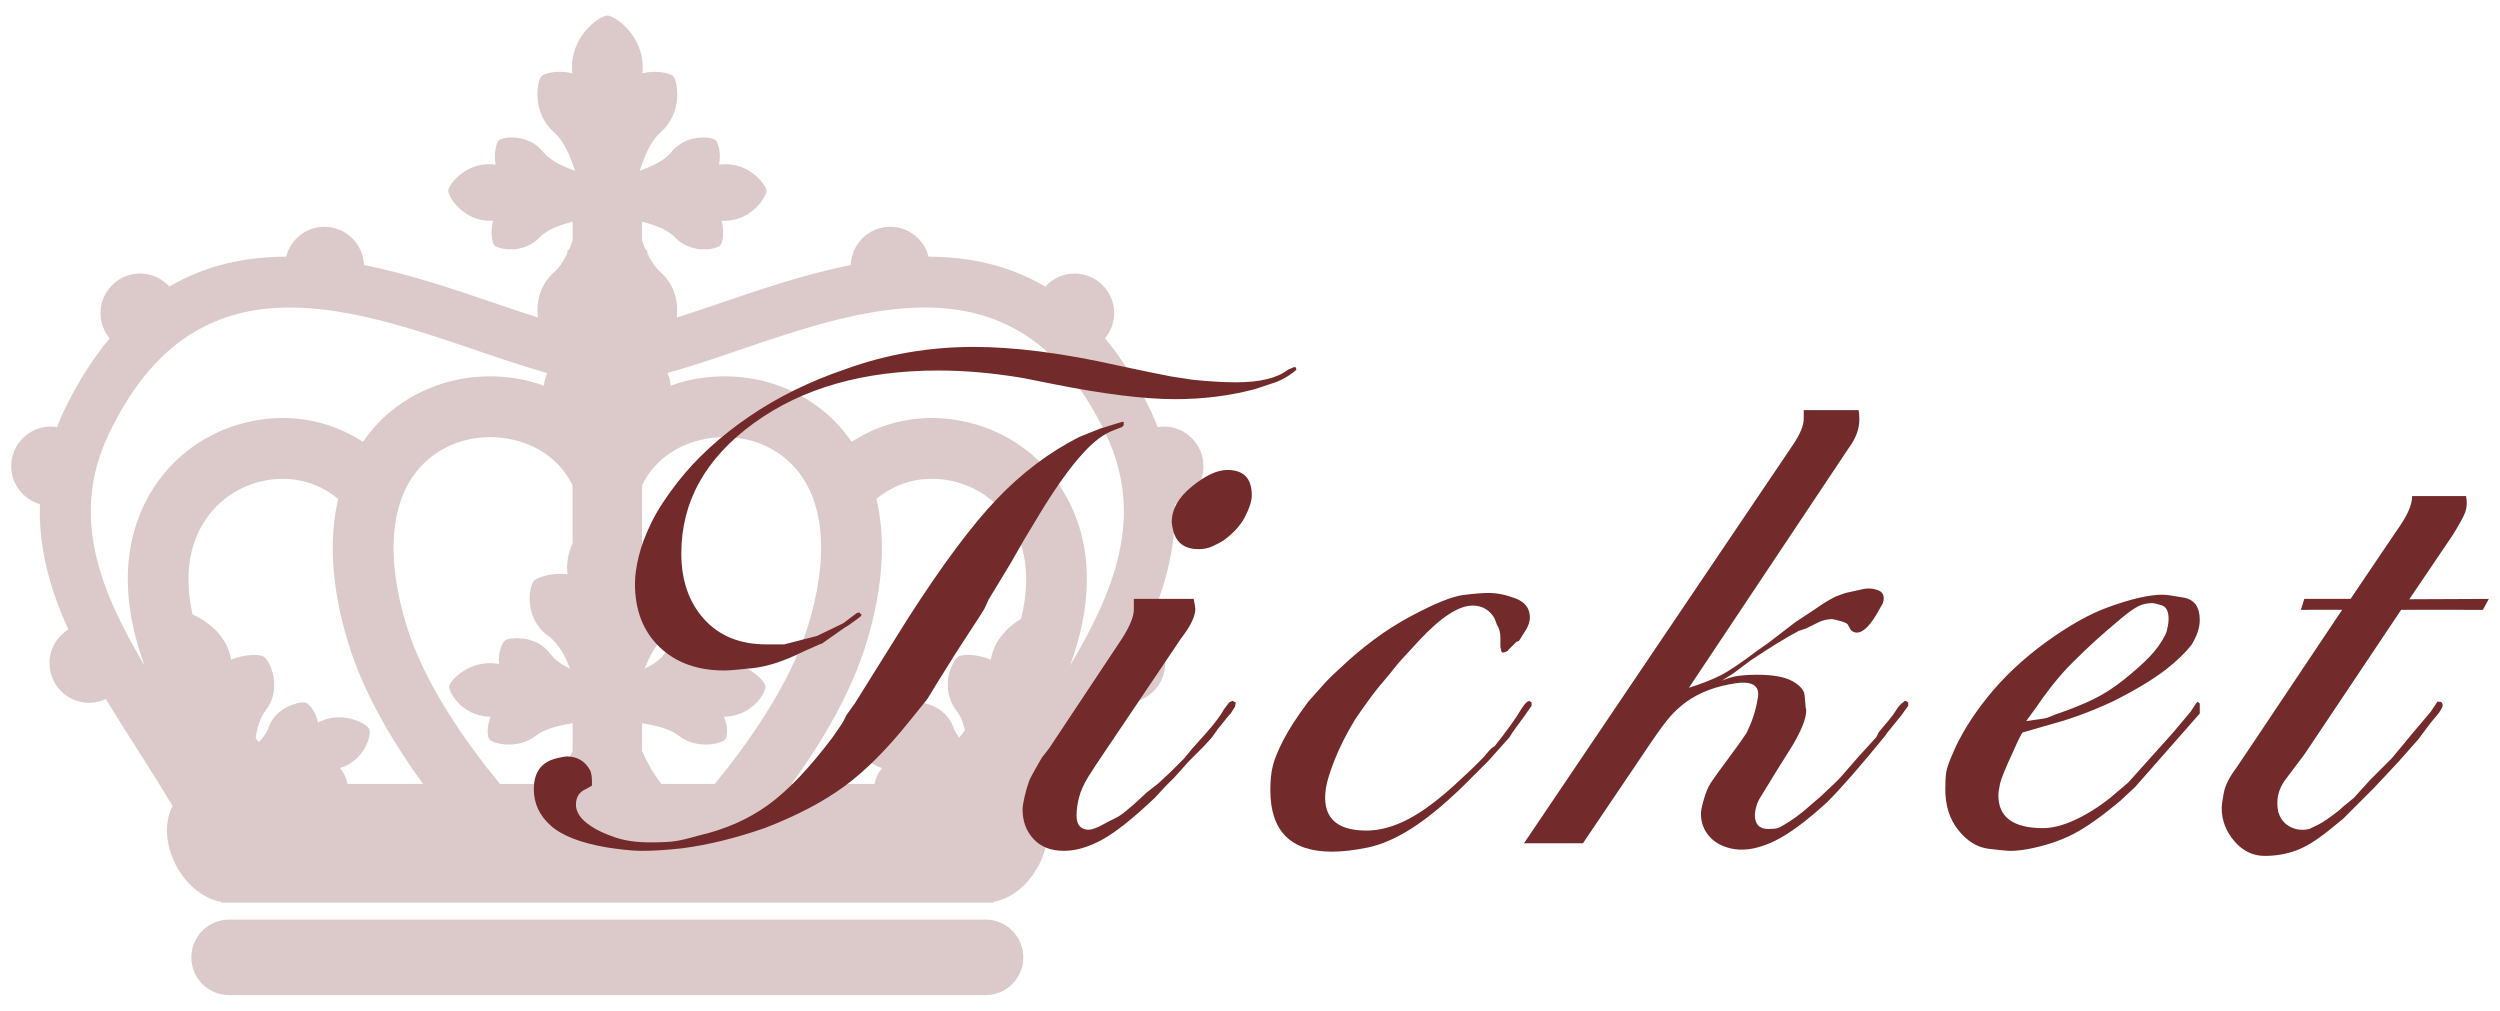 <?xml version="1.0" encoding="utf-8"?>
<!-- Generator: Adobe Illustrator 27.5.0, SVG Export Plug-In . SVG Version: 6.00 Build 0)  -->
<!DOCTYPE svg PUBLIC "-//W3C//DTD SVG 1.1//EN" "http://www.w3.org/Graphics/SVG/1.1/DTD/svg11.dtd">
<svg version="1.1" id="レイヤー_1" xmlns:x="http://ns.adobe.com/Extensibility/1.0/" xmlns:i="http://ns.adobe.com/AdobeIllustrator/10.0/" xmlns:graph="http://ns.adobe.com/Graphs/1.0/"
	 xmlns="http://www.w3.org/2000/svg" xmlns:xlink="http://www.w3.org/1999/xlink" x="0px" y="0px" viewBox="0 0 188 76"
	 style="enable-background:new 0 0 188 76;" xml:space="preserve">
<style type="text/css">
	.st0{fill:#FFFFFF;}
	.st1{fill:#722A2B;}
	.st2{opacity:0.25;}
</style>
<g>
	<g class="st2">
		<path class="st1" d="M74.112,69.153H17.23c-1.568,0-2.84,1.271-2.84,2.84s1.271,2.84,2.84,2.84h56.883
			c1.568,0,2.84-1.271,2.84-2.84S75.681,69.153,74.112,69.153z"/>
		<path class="st1" d="M90.5,35.06c0-1.648-1.336-2.983-2.983-2.983c-0.157,0-0.308,0.023-0.459,0.046
			c-0.14-0.346-0.266-0.69-0.431-1.04c-1.068-2.262-2.255-4.115-3.53-5.642c0.425-0.516,0.69-1.167,0.69-1.887
			c0-1.648-1.336-2.983-2.983-2.983c-0.874,0-1.653,0.383-2.199,0.982c-2.755-1.625-5.739-2.243-8.777-2.252
			c-0.33-1.289-1.489-2.246-2.88-2.246c-1.609,0-2.912,1.277-2.972,2.872c-3.409,0.685-6.745,1.818-9.756,2.844
			c-1.143,0.39-2.262,0.769-3.334,1.109c0.132-0.912-0.024-2.355-1.19-3.39c-0.435-0.387-0.742-0.877-0.988-1.384l-0.054-0.311
			H48.56c-0.104-0.241-0.193-0.479-0.276-0.712v-1.42c0.771,0.229,1.802,0.492,2.49,1.201c1.246,1.286,3.114,0.888,3.393,0.582
			c0.176-0.191,0.331-0.996,0.091-1.849c0.058,0.004,0.117,0.005,0.176,0.006c2.04,0.034,3.223-1.791,3.202-2.262
			c-0.02-0.472-1.358-2.186-3.388-1.977c-0.059,0.006-0.117,0.013-0.174,0.025c0.168-0.874-0.06-1.662-0.25-1.837
			c-0.305-0.281-2.201-0.516-3.333,0.876c-0.623,0.769-1.635,1.122-2.384,1.418c0.319-0.934,0.709-2.134,1.59-2.915
			c1.676-1.487,1.28-3.843,0.915-4.208c-0.231-0.23-1.225-0.468-2.304-0.214c0.007-0.075,0.011-0.148,0.017-0.22
			c0.152-2.544-2.063-4.121-2.653-4.121c-0.591,0-2.804,1.577-2.653,4.121c0.005,0.072,0.01,0.145,0.018,0.22
			c-1.079-0.254-2.074-0.016-2.304,0.214c-0.367,0.366-0.763,2.721,0.912,4.208c0.882,0.782,1.272,1.981,1.593,2.915
			c-0.749-0.296-1.762-0.649-2.387-1.418c-1.13-1.392-3.026-1.158-3.331-0.876c-0.19,0.175-0.416,0.963-0.251,1.837
			c-0.059-0.011-0.115-0.018-0.176-0.025c-2.026-0.209-3.364,1.504-3.385,1.977c-0.021,0.472,1.162,2.296,3.202,2.262
			c0.06-0.001,0.118-0.002,0.176-0.006c-0.241,0.854-0.084,1.658,0.088,1.849c0.281,0.306,2.148,0.705,3.397-0.582
			c0.686-0.709,1.718-0.972,2.489-1.201v1.421c-0.083,0.233-0.172,0.471-0.276,0.711h-0.095l-0.054,0.311
			c-0.246,0.507-0.554,0.997-0.99,1.383c-1.166,1.035-1.321,2.477-1.188,3.39c-1.073-0.339-2.191-0.719-3.334-1.109
			c-3.011-1.026-6.347-2.158-9.756-2.843c-0.059-1.595-1.362-2.873-2.972-2.873c-1.392,0-2.551,0.958-2.881,2.247
			c-3.038,0.009-6.021,0.626-8.776,2.252c-0.546-0.6-1.325-0.983-2.199-0.983c-1.648,0-2.983,1.336-2.983,2.983
			c0,0.72,0.266,1.372,0.691,1.888c-1.275,1.527-2.462,3.381-3.53,5.642c-0.165,0.35-0.291,0.694-0.431,1.04
			c-0.151-0.023-0.302-0.046-0.459-0.046c-1.648,0-2.983,1.336-2.983,2.983c0,1.36,0.915,2.494,2.159,2.853
			c-0.116,3.289,0.765,6.409,2.134,9.427c-0.847,0.526-1.416,1.458-1.416,2.529c0,1.648,1.336,2.983,2.983,2.983
			c0.449,0,0.871-0.106,1.253-0.284c0.744,1.23,1.518,2.449,2.292,3.661c0.952,1.491,1.877,2.946,2.726,4.389
			c-0.495,0.939-0.58,2.242-0.108,3.605c0.669,1.93,2.22,3.338,3.758,3.592v0.061h58.096v-0.061
			c1.538-0.253,3.089-1.662,3.758-3.592c0.473-1.363,0.387-2.666-0.108-3.606c0.849-1.443,1.773-2.897,2.726-4.388
			c0.774-1.211,1.548-2.431,2.292-3.66c0.382,0.178,0.804,0.284,1.253,0.284c1.648,0,2.983-1.336,2.983-2.983
			c0-1.071-0.569-2.002-1.416-2.529c1.369-3.018,2.25-6.139,2.134-9.427C89.585,37.554,90.5,36.42,90.5,35.06z M65.134,48.414
			c1.426-4.635,1.405-8.205,0.774-10.893c1.641-1.381,3.846-1.86,6.032-1.262c2.485,0.68,4.346,2.61,4.977,5.163
			c0.383,1.546,0.321,3.268-0.131,5.112c-0.943,0.569-1.936,1.51-2.233,2.86c-0.018,0.071-0.031,0.142-0.042,0.211
			c-1.055-0.442-2.141-0.406-2.433-0.236c-0.468,0.271-1.463,2.353-0.168,4.044c0.348,0.455,0.534,0.978,0.65,1.503
			c-0.136,0.185-0.282,0.372-0.423,0.559c-0.188-0.241-0.346-0.502-0.445-0.789c-0.551-1.574-2.429-1.979-2.814-1.835
			c-0.241,0.09-0.735,0.688-0.897,1.478c-0.049-0.026-0.1-0.049-0.154-0.074c-1.757-0.822-3.522,0.18-3.696,0.56
			c-0.175,0.379,0.242,2.239,2.042,2.888c0.053,0.02,0.106,0.037,0.158,0.053c-0.349,0.422-0.513,0.878-0.558,1.194h-6.24
			C61.736,55.911,63.967,52.206,65.134,48.414z M25.566,57.756c0.052-0.017,0.105-0.033,0.158-0.053
			c1.8-0.649,2.217-2.509,2.042-2.888c-0.174-0.38-1.939-1.381-3.696-0.56c-0.054,0.025-0.104,0.048-0.154,0.074
			c-0.161-0.79-0.655-1.388-0.897-1.478c-0.386-0.144-2.263,0.261-2.814,1.835c-0.148,0.425-0.423,0.797-0.738,1.126
			c-0.08-0.103-0.161-0.207-0.239-0.31c0.096-0.71,0.279-1.464,0.758-2.089c1.295-1.691,0.3-3.773-0.168-4.044
			c-0.292-0.169-1.378-0.206-2.433,0.236c-0.011-0.069-0.025-0.14-0.042-0.211c-0.366-1.663-1.783-2.713-2.867-3.194
			c-0.379-1.718-0.41-3.325-0.051-4.778c0.631-2.552,2.492-4.482,4.977-5.163c2.187-0.598,4.391-0.118,6.032,1.263
			c-0.631,2.688-0.652,6.258,0.774,10.892c1.167,3.792,3.398,7.497,5.603,10.536h-5.687C26.079,58.633,25.915,58.177,25.566,57.756z
			 M43.058,36.505v4.352c-0.285,0.627-0.456,1.333-0.398,2.093c0.002,0.077,0.01,0.153,0.021,0.226
			c-1.2-0.126-2.288,0.242-2.531,0.501c-0.388,0.416-0.761,2.822,1.063,4.135c0.87,0.628,1.314,1.627,1.656,2.474
			c-0.562-0.27-1.124-0.615-1.492-1.121c-1.034-1.422-3.053-1.26-3.4-0.997c-0.214,0.164-0.533,0.919-0.456,1.766
			c-0.056-0.012-0.116-0.019-0.176-0.028c-2.025-0.295-3.503,1.253-3.565,1.69c-0.06,0.436,0.925,2.187,2.943,2.295
			c0.058,0.004,0.118,0.005,0.176,0.006c-0.326,0.77-0.251,1.519-0.096,1.706c0.247,0.302,2.079,0.816,3.499-0.275
			c0.796-0.611,1.911-0.785,2.757-0.945v2.09c-0.394,0.913-0.882,1.746-1.444,2.478h-4.02c-2.508-3.049-5.665-7.489-7.016-11.881
			c-1.627-5.284-1.227-9.565,1.123-12.052c1.725-1.824,4.41-2.559,7.013-1.918C40.717,33.593,42.245,34.814,43.058,36.505z
			 M60.764,47.069c-1.351,4.392-4.508,8.832-7.016,11.881h-4.02c-0.562-0.732-1.05-1.564-1.445-2.478v-2.09
			c0.847,0.16,1.962,0.333,2.759,0.945c1.42,1.092,3.252,0.577,3.499,0.275c0.153-0.186,0.228-0.936-0.097-1.706
			c0.058-0.001,0.116-0.002,0.176-0.006c2.015-0.108,3.002-1.859,2.941-2.295c-0.06-0.437-1.538-1.985-3.563-1.69
			c-0.062,0.009-0.12,0.016-0.178,0.028c0.077-0.847-0.24-1.602-0.456-1.766c-0.346-0.263-2.365-0.425-3.4,0.997
			c-0.367,0.506-0.927,0.852-1.49,1.121c0.342-0.847,0.784-1.846,1.656-2.474c1.822-1.314,1.451-3.719,1.061-4.135
			c-0.243-0.26-1.329-0.627-2.529-0.501c0.01-0.073,0.018-0.149,0.021-0.226c0.058-0.761-0.115-1.469-0.4-2.097v-4.351
			c0.813-1.69,2.342-2.91,4.345-3.403c2.603-0.643,5.288,0.093,7.013,1.918C61.991,37.505,62.39,41.785,60.764,47.069z
			 M8.152,32.707c6.421-13.604,17.748-9.743,27.744-6.338c1.823,0.621,3.589,1.219,5.258,1.684
			c-0.139,0.293-0.222,0.614-0.252,0.952c-0.359-0.126-0.718-0.251-1.095-0.344c-4.201-1.034-8.577,0.199-11.429,3.217
			c-0.344,0.365-0.716,0.818-1.082,1.352c-2.637-1.725-5.892-2.258-9.101-1.381c-4.105,1.124-7.173,4.292-8.208,8.475
			c-0.522,2.111-0.722,5.413,0.893,9.739C7.511,44.388,5.266,38.817,8.152,32.707z M80.463,50.058
			c1.613-4.323,1.413-7.624,0.891-9.734c-1.035-4.183-4.103-7.351-8.208-8.475c-3.213-0.879-6.465-0.345-9.101,1.38
			c-0.366-0.534-0.737-0.987-1.081-1.352c-2.851-3.018-7.229-4.248-11.429-3.218c-0.377,0.093-0.736,0.218-1.095,0.344
			c-0.03-0.338-0.114-0.658-0.252-0.952c1.669-0.464,3.436-1.063,5.258-1.684c9.994-3.403,21.323-7.264,27.744,6.337
			C86.074,38.815,83.832,44.385,80.463,50.058z"/>
	</g>
	<g>
		<path class="st1" d="M84.503,31.982l-0.127,0.127l-0.635,0.252c-0.721,0.254-1.482,0.824-2.287,1.71
			c-0.974,1.056-2.074,2.597-3.301,4.622l-1.143,1.899l-1.016,1.772l-1.65,2.723l-0.318,0.696l-0.391,0.627l-1.775,2.725
			l-1.432,2.298l-0.697,1.141l-1.331,1.648c-1.688,2.113-3.325,3.751-4.91,4.913c-1.584,1.162-3.579,2.208-5.986,3.137
			c-2.197,0.762-4.267,1.269-6.21,1.521c-1.141,0.127-2.133,0.19-2.978,0.19c-0.464,0-0.96-0.031-1.488-0.095
			s-0.919-0.117-1.173-0.159c-1.986-0.337-3.4-0.887-4.245-1.647c-0.844-0.76-1.267-1.668-1.267-2.725
			c0-1.309,0.592-2.091,1.774-2.345c0.339-0.084,0.57-0.127,0.697-0.127c0.802,0,1.394,0.355,1.774,1.066
			c0.084,0.21,0.127,0.481,0.127,0.816c0,0.084,0,0.188,0,0.313l-0.444,0.252c-0.507,0.21-0.761,0.606-0.761,1.191
			c0,0.252,0.084,0.514,0.254,0.784c0.168,0.272,0.476,0.555,0.919,0.848c0.444,0.293,1.034,0.564,1.774,0.816
			c0.738,0.251,1.615,0.376,2.63,0.376c0.845,0,1.478-0.03,1.901-0.094c0.422-0.063,0.992-0.2,1.711-0.41
			c2.027-0.461,3.791-1.238,5.291-2.331c1.499-1.091,3.115-2.792,4.848-5.101c0.168-0.252,0.349-0.515,0.539-0.787
			c0.189-0.273,0.348-0.557,0.475-0.851l0.635-0.883l1.973-3.162l2.027-3.238c2.574-4.013,4.802-7.002,6.682-8.967
			c1.879-1.965,3.938-3.517,6.176-4.657l0.633-0.254l0.634-0.254l0.317-0.126l0.822-0.254l0.824-0.253h0.127V31.982z M97.494,27.799
			c-0.127,0.127-0.339,0.285-0.634,0.476c-0.296,0.19-0.612,0.349-0.95,0.476l-0.951,0.316l-0.57,0.19
			c-1.9,0.507-3.908,0.76-6.02,0.76c-2.324,0-5.387-0.38-9.189-1.141l-2.217-0.443c-2.24-0.38-4.373-0.57-6.4-0.57
			c-5.619,0-10.246,1.321-13.879,3.961c-3.633,2.641-5.449,5.904-5.449,9.791c0,2.027,0.57,3.675,1.711,4.942
			s2.703,1.901,4.689,1.901c0.295,0,0.738,0,1.33,0l2.472-0.634l1.965-0.95l1.014-0.761l0.19-0.063l0.189,0.19
			c-0.042,0.085-0.127,0.169-0.253,0.253c-0.507,0.381-0.846,0.613-1.015,0.697l-1.711,1.204l-0.189,0.063l-1.204,0.535
			c-1.437,0.715-2.704,1.132-3.802,1.251c-1.1,0.119-1.817,0.178-2.154,0.178c-2.028,0-3.655-0.591-4.881-1.773
			c-1.225-1.183-1.837-2.767-1.837-4.753c0-0.592,0.095-1.277,0.285-2.06c0.19-0.781,0.507-1.626,0.95-2.535
			c0.443-0.908,1.109-1.933,1.996-3.073c1.395-1.774,3.169-3.4,5.323-4.88c2.155-1.479,4.604-2.683,7.351-3.612
			c3.042-1.098,6.231-1.647,9.569-1.647c3.083,0,6.695,0.466,10.836,1.395l2.408,0.507l1.584,0.316l1.647,0.254
			c1.268,0.127,2.346,0.19,3.232,0.19c1.816,0,3.125-0.317,3.929-0.951l0.443-0.189h0.127L97.494,27.799z"/>
		<path class="st1" d="M92.931,52.831l-0.064,0.317l-0.316,0.507l-0.127,0.127L91.6,54.795l-0.444,0.634l-0.633,0.697l-1.141,1.141
			l-1.078,1.204l-0.696,0.696l-0.761,0.824c-1.647,1.563-2.979,2.62-3.992,3.168c-1.014,0.549-1.965,0.824-2.852,0.824
			c-0.971,0-1.732-0.297-2.281-0.889c-0.549-0.593-0.824-1.334-0.824-2.224c0-0.212,0.053-0.539,0.156-0.984
			c0.104-0.444,0.219-0.836,0.344-1.175c0.082-0.212,0.395-0.783,0.934-1.715l0.562-0.723l5.484-8.258
			c0.59-0.93,0.885-1.649,0.885-2.156c0-0.338,0-0.612,0-0.824h4.502c0.082,0.423,0.124,0.676,0.124,0.76
			c0,0.55-0.359,1.29-1.077,2.219l-6.4,9.505l-0.57,0.888c-0.338,0.549-0.57,1.067-0.697,1.552
			c-0.127,0.486-0.189,0.941-0.189,1.363c0,0.719,0.316,1.077,0.949,1.077c0.297-0.042,0.635-0.169,1.015-0.381
			c0.38-0.211,0.708-0.38,0.981-0.507c0.275-0.126,0.623-0.38,1.047-0.76c0.126-0.085,0.548-0.465,1.267-1.141l0.888-0.697
			l0.95-0.888l1.015-1.014l0.57-0.697l1.076-1.204c0.635-0.718,1.078-1.309,1.331-1.774l0.38-0.507l0.254-0.126L92.931,52.831z
			 M94.134,37.242c0,0.423-0.169,0.962-0.506,1.616c-0.34,0.655-0.888,1.257-1.648,1.806c-0.211,0.127-0.475,0.265-0.792,0.412
			c-0.317,0.148-0.665,0.222-1.046,0.222c-1.014,0-1.646-0.443-1.9-1.331c-0.086-0.337-0.127-0.57-0.127-0.697
			c0-0.971,0.507-1.869,1.521-2.692c1.014-0.824,1.9-1.236,2.66-1.236C93.522,35.34,94.134,35.974,94.134,37.242z"/>
		<path class="st1" d="M115.173,53.084l-0.317,0.443l-0.126,0.19l-1.015,1.394l-0.19,0.317l-1.584,1.774l-0.57,0.57l-1.33,1.33
			c-1.438,1.395-2.736,2.462-3.897,3.2c-1.163,0.74-2.25,1.214-3.264,1.426c-1.015,0.211-1.922,0.317-2.726,0.317
			c-3.082,0-4.625-1.542-4.625-4.626c0-0.718,0.062-1.331,0.189-1.838s0.392-1.15,0.793-1.933c0.401-0.781,1.024-1.743,1.869-2.884
			c0.633-0.718,1.077-1.214,1.33-1.489c0.254-0.273,0.592-0.602,1.014-0.981c1.732-1.647,3.507-2.957,5.324-3.93
			c1.815-0.971,3.137-1.51,3.96-1.615s1.468-0.158,1.933-0.158c0.634,0,1.309,0.137,2.027,0.411
			c0.719,0.275,1.078,0.751,1.078,1.426c0,0.339-0.127,0.697-0.381,1.077l-0.443,0.697l-0.189,0.063l-0.57,0.57
			c-0.043,0.085-0.127,0.148-0.254,0.19c-0.17,0.085-0.275,0.063-0.316-0.063l-0.064-0.316v-0.697c0-0.381-0.084-0.697-0.253-0.951
			l-0.19-0.507c-0.38-0.634-0.93-0.95-1.646-0.95c-1.057,0-2.408,0.887-4.057,2.661l-1.457,1.585l-0.824,1.014
			c-0.549,0.634-1.024,1.226-1.426,1.774c-0.402,0.549-0.771,1.077-1.109,1.584c-0.633,1.057-1.129,2.039-1.488,2.946
			c-0.359,0.909-0.58,1.616-0.666,2.123c-0.338,2.155,0.677,3.232,3.042,3.232c1.015,0,2.081-0.296,3.2-0.888
			c1.119-0.591,2.397-1.562,3.834-2.915l1.014-0.95l0.761-0.761c0.169-0.211,0.295-0.358,0.38-0.443
			c0.127-0.168,0.274-0.295,0.443-0.38c0.972-1.226,1.627-2.133,1.965-2.726c0.211-0.337,0.381-0.548,0.507-0.634
			c0.042,0,0.085-0.021,0.127-0.062l0.19,0.126V53.084z"/>
		<path class="st1" d="M143.498,52.831v0.254l-0.19,0.253l-0.316,0.444l-1.077,1.33l-0.127,0.19
			c-1.859,2.281-3.317,3.951-4.372,5.006c-1.564,1.438-2.895,2.419-3.992,2.947c-1.1,0.527-2.092,0.729-2.979,0.602
			c-0.803-0.128-1.426-0.436-1.869-0.923c-0.443-0.488-0.666-1.072-0.666-1.752c0-0.212,0.073-0.572,0.223-1.083
			c0.146-0.509,0.316-0.912,0.506-1.21c0.19-0.297,0.897-1.273,2.123-2.93l0.57-0.828c0.422-0.849,0.697-1.677,0.824-2.483
			c0.254-1.019-0.273-1.443-1.578-1.274c-1.516,0.216-2.779,0.688-3.789,1.421c-0.463,0.345-0.863,0.711-1.199,1.098
			c-0.337,0.389-0.801,1.012-1.39,1.874l-5.163,7.646l-4.434,0.002l20.277-30.038c0.507-0.761,0.761-1.395,0.761-1.901
			c0-0.084,0-0.295,0-0.634h4.12c0.041,0.17,0.062,0.403,0.062,0.7c0,0.721-0.27,1.442-0.808,2.163l-12.011,18.018
			c0.934-0.297,1.717-0.604,2.354-0.923c0.635-0.318,1.566-0.944,2.797-1.878l0.818-0.573l2.076-1.591l1.449-0.954
			c0.545-0.382,0.984-0.657,1.322-0.827c0.124-0.085,0.439-0.212,0.943-0.382c0.756-0.17,1.237-0.275,1.447-0.318
			c0.336-0.042,0.63-0.021,0.881,0.063c0.506,0.127,0.673,0.466,0.504,1.014l-0.253,0.443c-0.634,1.184-1.204,1.774-1.711,1.774
			c-0.169,0-0.317-0.063-0.444-0.189l-0.253-0.444c-0.126-0.126-0.507-0.253-1.141-0.38c-0.38,0-0.739,0.085-1.077,0.254
			l-0.887,0.443l-0.57,0.19c-0.888,0.465-2.092,1.204-3.613,2.218l-1.267,0.95l-0.888,0.57c0.465-0.197,0.897-0.319,1.299-0.369
			c0.402-0.05,0.834-0.074,1.3-0.074c1.225,0,2.122,0.159,2.693,0.479c0.57,0.318,0.876,0.669,0.919,1.051
			c0.041,0.383,0.062,0.596,0.062,0.637c0,0.171,0.021,0.34,0.064,0.511c0,0.595-0.34,1.465-1.015,2.611
			c-0.888,1.402-1.69,2.698-2.407,3.888c-0.254,0.382-0.402,0.828-0.444,1.338c0,0.723,0.336,1.083,1.009,1.083
			c0.336,0,0.566-0.021,0.693-0.063c0.168-0.042,0.566-0.274,1.197-0.697c0.125-0.084,0.378-0.274,0.756-0.57
			c0.546-0.464,0.986-0.845,1.323-1.141l1.071-1.014l0.379-0.38l1.323-1.521l1.386-1.521l0.189-0.381
			c0.21-0.253,0.441-0.527,0.693-0.823c0.252-0.295,0.461-0.58,0.63-0.855c0.168-0.274,0.357-0.476,0.568-0.603l0.062-0.062
			C143.33,52.705,143.414,52.747,143.498,52.831z"/>
		<path class="st1" d="M165.423,53.148v0.507l-4.848,5.513l-1.085,1.015c-1.403,1.183-2.594,2.027-3.572,2.534
			c-0.978,0.507-2.126,0.888-3.444,1.141c-0.51,0.084-0.936,0.127-1.275,0.127c-0.256,0-0.809-0.054-1.66-0.157
			c-0.85-0.106-1.604-0.568-2.264-1.391c-0.658-0.82-0.988-1.842-0.988-3.063c0-0.546,0.021-0.967,0.062-1.263
			c0.043-0.295,0.19-0.736,0.444-1.326c0.592-1.432,1.489-2.895,2.692-4.39c1.205-1.495,2.662-2.863,4.373-4.106
			c1.711-1.241,3.264-2.115,4.658-2.62c1.731-0.632,3.104-0.948,4.119-0.948c0.253,0,0.781,0.074,1.584,0.221
			c0.802,0.147,1.203,0.705,1.203,1.674c0,0.59-0.211,1.221-0.633,1.895c-0.466,0.59-1.1,1.199-1.901,1.831
			c-1.057,0.801-2.388,1.6-3.992,2.399c-0.719,0.337-1.469,0.652-2.249,0.947c-0.783,0.295-1.49,0.526-2.123,0.694l-2.408,0.694
			c-0.084,0.042-0.338,0.548-0.761,1.516c-0.549,1.179-0.866,1.958-0.95,2.336c-0.084,0.379-0.127,0.674-0.127,0.884
			c0,1.642,1.119,2.463,3.358,2.463c0.718,0,1.53-0.211,2.439-0.634c0.908-0.422,1.806-0.992,2.693-1.711l1.268-1.077l0.57-0.634
			l2.788-3.105l1.331-1.584l0.507-0.761l0.189,0.127V53.148z M162.826,47.745c0.084-0.168,0.147-0.377,0.19-0.63
			c0.042-0.209,0.063-0.398,0.063-0.566c0-0.586-0.181-0.933-0.539-1.038c-0.359-0.104-0.581-0.157-0.666-0.157
			c-0.422,0-0.791,0.084-1.108,0.252s-0.729,0.461-1.235,0.881c-0.803,0.672-1.457,1.238-1.965,1.699
			c-0.507,0.461-1.077,1.007-1.711,1.636c-0.887,0.881-1.774,1.972-2.662,3.271l-0.823,1.133l0.888-0.126
			c0.338-0.041,0.57-0.084,0.697-0.126c0.211-0.083,0.422-0.167,0.633-0.251c1.099-0.377,2.038-0.755,2.82-1.133
			c0.781-0.377,1.562-0.88,2.345-1.51c0.781-0.629,1.415-1.195,1.901-1.699C162.138,48.877,162.53,48.332,162.826,47.745z"/>
		<path class="st1" d="M187.158,45.037l-0.443,0.823l-6.148-0.002l-7.263,10.854l-1.474,1.958c-0.512,0.717-0.682,1.496-0.514,2.339
			c0.127,0.506,0.412,0.886,0.855,1.138c0.443,0.254,0.941,0.316,1.49,0.189c0.168-0.084,0.391-0.19,0.664-0.317
			c0.275-0.126,0.771-0.464,1.49-1.014l0.506-0.443l0.697-0.57l1.205-1.331l1.646-1.647l0.635-0.761l0.887-1.077l1.395-1.647
			l0.506-0.761h0.254c0.168,0.127,0.189,0.297,0.063,0.508l-0.19,0.316l-0.316,0.38l-0.316,0.381l-0.951,1.267l-1.457,1.648
			l-1.838,1.964l-1.901,1.901l-0.443,0.443l-1.015,0.824c-0.928,0.76-1.763,1.277-2.502,1.553c-0.739,0.273-1.531,0.411-2.377,0.411
			c-0.887,0-1.647-0.37-2.281-1.108c-0.634-0.739-0.951-1.573-0.951-2.502c0-0.211,0.055-0.592,0.159-1.141
			c0.106-0.549,0.413-1.162,0.92-1.838l0.767-1.137l7.213-10.781l-3.102,0.003l0.254-0.823l3.481-0.003l3.425-5.067
			c0.423-0.591,0.729-1.098,0.92-1.521c0.189-0.422,0.285-0.802,0.285-1.141h4.055c0.086,0.466,0.064,0.869-0.061,1.208
			c-0.125,0.34-0.439,0.912-0.939,1.717l-3.268,4.834L187.158,45.037z"/>
	</g>
</g>
</svg>
